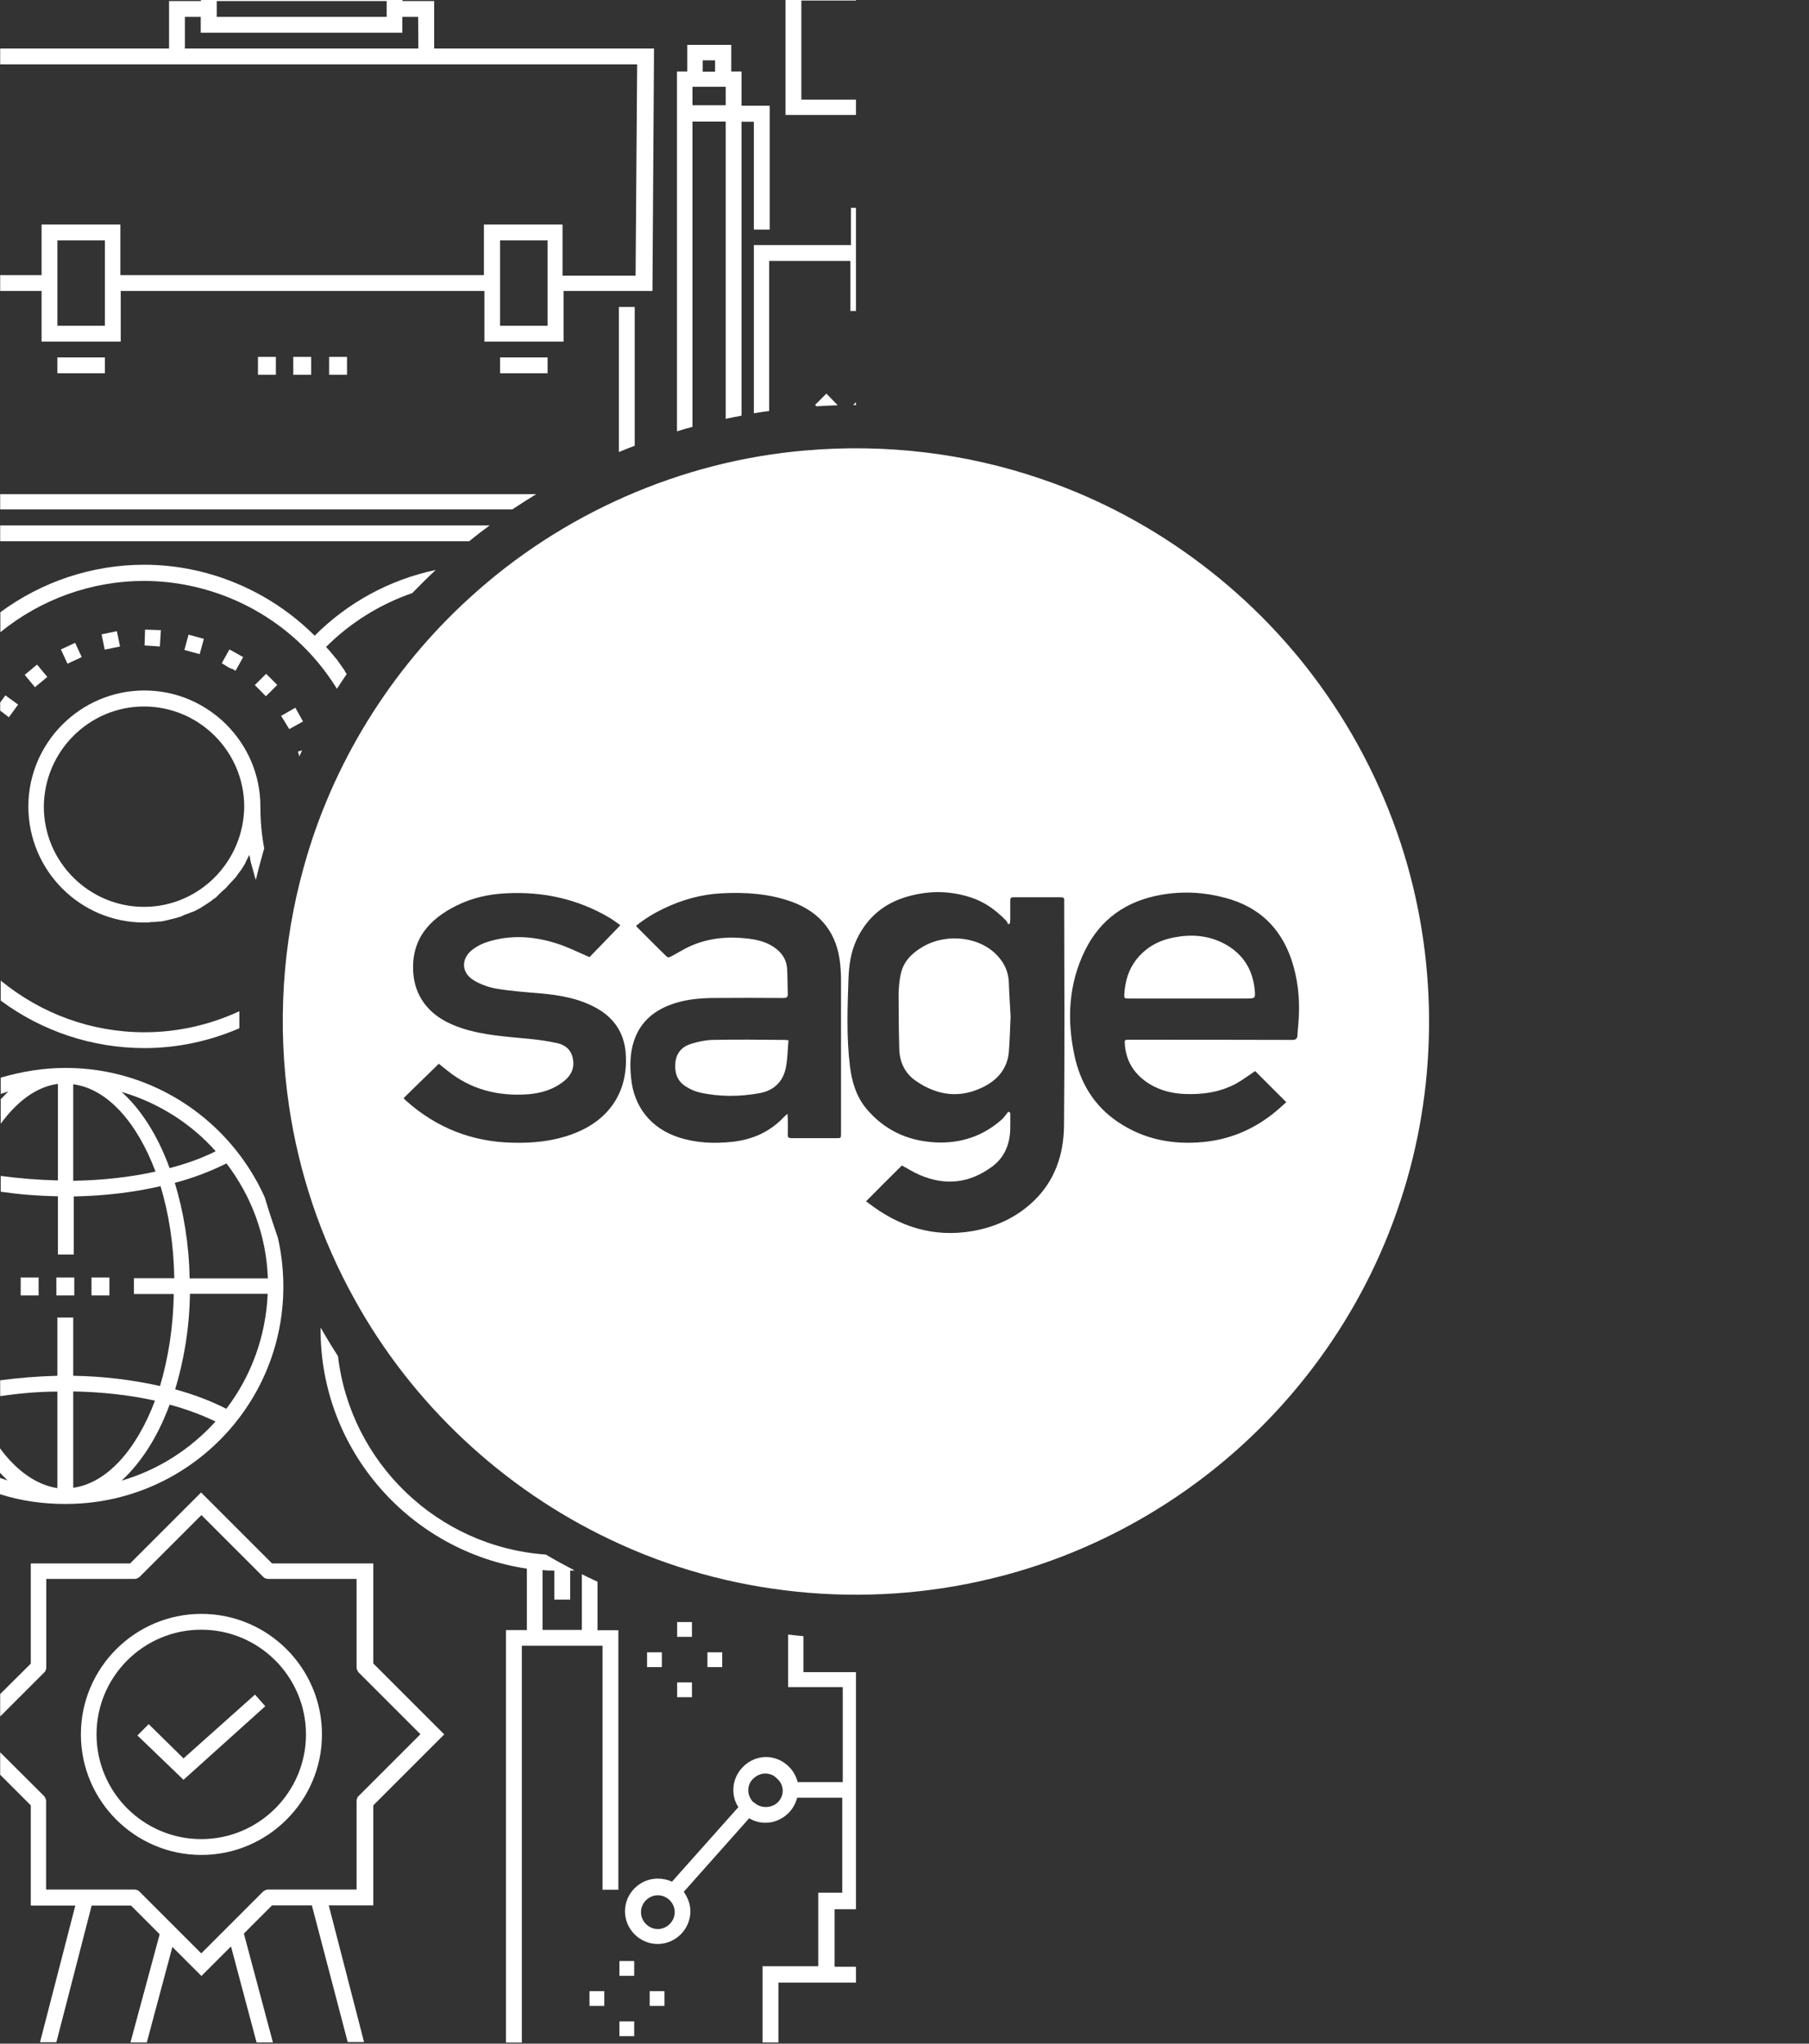 <?xml version="1.0" encoding="utf-8"?>
<!-- Generator: Adobe Illustrator 25.4.1, SVG Export Plug-In . SVG Version: 6.00 Build 0)  -->
<svg version="1.1" id="Layer_1" xmlns="http://www.w3.org/2000/svg" xmlns:xlink="http://www.w3.org/1999/xlink" x="0px" y="0px"
	 viewBox="0 0 1040 1175" style="enable-background:new 0 0 1040 1175;" xml:space="preserve">
<rect x="0" y="0" width="1040" height="1175" fill="#333333" stroke="none"/>
<style type="text/css">
	.st0{fill:#FFFFFF;}
</style>
<g>
	<path class="st0" d="M475.1,226.3l-6.5,6.5l0.8,0.8c4.1-0.3,8.1-0.4,12.2-0.6L475.1,226.3z"/>
	<path class="st0" d="M489.2,140.9h-55.8v96.7c2.9-0.5,5.9-0.9,8.8-1.3V150h46.7v28.8h3.2v-59.3h-2.9L489.2,140.9L489.2,140.9z"/>
	<path class="st0" d="M355.8,259.9c3-1.3,6.1-2.5,9.1-3.6v-79.8h-9.1V259.9z"/>
	<path class="st0" d="M490.5,232.9c0.5,0,1.1,0,1.6,0v-1.7L490.5,232.9z"/>
	<rect x="287.5" y="205.5" class="st0" width="27.3" height="9.1"/>
	<rect x="372" y="950" class="st0" width="8.5" height="8.5"/>
	<rect x="389.3" y="967.3" class="st0" width="8.5" height="8.5"/>
	<path class="st0" d="M461.9,961.4v-20.7c-2-0.2-4-0.3-6-0.6c-1-0.1-1.9-0.2-2.8-0.3V970h31.4v54.6h-25.9c-0.9-3.2-2.4-6.2-5-8.8
		c-3.5-3.5-8.2-5.6-13.2-5.6s-9.7,2.1-13.2,5.6s-5.6,8.2-5.6,13.2c0,3.5,0.9,7.1,2.9,10l-38.2,42.9c-2.4-1.2-5.3-1.8-8.2-1.8
		c-10.3,0-18.8,8.5-18.8,18.8s8.5,18.8,18.8,18.8s18.8-8.5,18.8-18.8c0-4.1-1.5-7.9-3.8-11.2l37.6-42.3c2.9,1.8,6.2,2.6,9.4,2.6
		c5,0,9.7-2.1,13.2-5.6c2.6-2.6,4.1-5.6,5-8.8h25.9v54.6h-13.8v42.3h-32v43.8h9.1v-34.4h22.9h21.7v-9.1h-12.3v-33.1h4.7h7.6V961.4
		h-7.6H461.9z M378.2,1109.1c-5.3,0-9.7-4.4-9.7-9.7s4.4-9.7,9.7-9.7c5.3,0,9.7,4.4,9.7,9.7S383.4,1109.1,378.2,1109.1z
		 M447.2,1036.2c-3.5,3.5-10,3.8-13.8,0h-0.3c-1.8-1.8-2.9-4.4-2.9-6.8c0-2.6,0.9-5,2.9-6.8c1.8-1.8,4.4-2.9,6.8-2.9
		c2.6,0,5,0.9,6.8,2.9C451,1026.3,451,1032.4,447.2,1036.2z"/>
	<path class="st0" d="M82.8,530.4c1.5,0,2.9,0,4.4-0.3h1.2c1.2,0,2.6-0.3,3.8-0.3c0.3,0,0.3,0,0.6,0c1.5-0.3,2.9-0.6,4.1-0.9
		c0.3,0,0.6-0.3,1.2-0.3c1.2-0.3,2.4-0.6,3.5-0.9c0.3,0,0.6-0.3,0.9-0.3c1.5-0.3,2.6-0.9,3.8-1.5c0.3,0,0.6-0.3,0.9-0.3
		c1.2-0.3,2.1-0.9,3.2-1.2c0.3,0,0.6-0.3,0.9-0.3c1.2-0.6,2.4-1.2,3.5-1.8c0.3,0,0.6-0.3,0.9-0.6c0.9-0.6,2.1-1.2,2.9-1.8
		c0.3-0.3,0.6-0.3,0.9-0.6c1.2-0.9,2.4-1.5,3.2-2.4c0.3,0,0.3-0.3,0.6-0.3c0.9-0.6,1.8-1.5,2.6-2.4c0.3-0.3,0.6-0.6,0.9-0.9
		c0.9-0.9,2.1-1.8,2.9-2.6c0,0,0,0,0.3-0.3c0.9-0.9,1.8-2.1,2.6-2.9l0.9-0.9c0.9-0.9,1.5-1.8,2.4-2.6c0-0.3,0.3-0.3,0.3-0.6
		c0.9-1.2,1.5-2.1,2.4-3.2c0.3-0.3,0.3-0.6,0.6-0.9c0.6-0.9,1.2-2.1,1.8-2.9c0-0.3,0.3-0.6,0.3-0.9c0.6-1.2,1.2-2.4,1.8-3.5
		c0,0,0-0.3,0.3-0.3c0,0.6,0.3,0.9,0.3,1.5c0.3,2.1,0.9,4.1,1.5,6.2c0.3,0.6,0.3,1.5,0.6,2.1c0.3,1.5,0.8,3,1.3,4.4
		c1.1-4.8,2.4-9.6,3.7-14.3c0.4-1.3,0.7-2.6,1.1-3.8c-1.5-7.9-2.2-15.9-2.2-24.1c0-36.7-30-66.7-66.7-66.7s-66.7,30-66.7,66.7
		C16.3,500.5,46.1,530.4,82.8,530.4z M82.8,406.2c31.7,0,57.6,25.9,57.6,57.6c-0.3,31.7-25.9,57.6-57.6,57.6s-57.6-25.9-57.6-57.6
		C25.4,432.1,51.1,406.2,82.8,406.2z"/>
	<rect x="389.3" y="932.6" class="st0" width="8.5" height="8.5"/>
	<path class="st0" d="M47,377.8l-3.8-8.2l-8.2,3.8c3.8,8.2,0,0,3.8,8.2L47,377.8z"/>
	<rect x="406.7" y="950" class="st0" width="8.5" height="8.5"/>
	<path class="st0" d="M69,371.7l-1.8-8.8l-8.8,1.8c1.8,8.8,0,0,1.8,8.8l4.4-0.9L69,371.7z"/>
	<path class="st0" d="M135.4,385.7l4.4-7.9l-7.9-4.4l-4.4,7.9l3.8,2.4C135.4,385.7,131.6,383.3,135.4,385.7z"/>
	<path class="st0" d="M92.5,362.3l-9.1-0.3l-0.3,9.1l4.4,0.3c4.4,0.3,0,0,4.4,0.3L92.5,362.3z"/>
	<path class="st0" d="M117.2,367.3l-8.8-2.4l-2.4,8.8l4.4,1.2c4.4,1.2,0,0,4.4,1.2L117.2,367.3z"/>
	<path class="st0" d="M0.4,575.3c23.8,17.6,52.6,27.3,82.7,27.3c18.8,0,37.4-4,54.5-11.4c0-3.3,0-6.5,0-9.8
		c-17,7.9-35.6,12.1-54.5,12.1c-30.6,0-59.3-10.6-82.7-29.7C0.4,563.8,0.4,575.3,0.4,575.3z"/>
	<path class="st0" d="M281.5,302.1H0.1v9.1h269.6C273.6,308,277.5,305,281.5,302.1z"/>
	<path class="st0" d="M308.3,284.1H0.1v8.8h294.4C299,289.9,303.6,287,308.3,284.1z"/>
	<path class="st0" d="M166.3,419.2l7.9-4.4l-4.4-7.9l-8.2,4.7l2.4,3.8C166.3,419.2,163.9,415.4,166.3,419.2z"/>
	<rect x="33" y="205.5" class="st0" width="27.3" height="9.1"/>
	<rect x="148.3" y="205.2" class="st0" width="10.3" height="10.3"/>
	<path class="st0" d="M5.1,412.4l5.3-7.3l-7.3-5.3l-3,4.1v4.7C3.3,410.9-1.1,407.7,5.1,412.4z"/>
	<rect x="189.2" y="205.2" class="st0" width="10.3" height="10.3"/>
	<rect x="168.6" y="205.2" class="st0" width="10.3" height="10.3"/>
	<polygon class="st0" points="146.6,974.3 105.5,1011 85.5,991.3 79,997.8 105.5,1023.3 152.5,981 	"/>
	<rect x="52.6" y="734.5" class="st0" width="10.3" height="10.3"/>
	<path class="st0" d="M152.2,688.4C132.6,644.6,88.6,614,37.7,614c-12.9,0-25.3,2.1-37.3,5.6v9.4c1.5-0.6,2.9-0.9,4.4-1.5L0.4,632
		v14.1c9.7-13.2,20.9-21.4,32.9-22.9v55.5c-11.5-0.3-22.3-1.2-32.9-2.6v9.1c10.6,1.5,21.4,2.4,32.9,2.6v33.5h9.1v-33.4
		c17.6-0.3,34.7-2.4,49.9-5.9c4.7,15.6,7.6,33.5,7.9,52.9H77v9.1h22.9c-0.3,19.1-3.2,37-7.9,52.9c-15.6-3.5-32.3-5.6-49.9-5.9v-33.5
		H33V791c-11.2,0.3-22.3,1.2-32.9,2.6v9.1c10.6-1.5,21.4-2.6,32.9-2.6v55.5c-11.8-1.8-23.3-9.7-33-22.9v14.1
		c1.5,1.5,2.9,2.9,4.4,4.4c-1.5-0.6-2.9-0.9-4.4-1.5v9.4c12,3.8,24.4,5.6,37.3,5.6c69.3,0.3,125.6-55.8,125.6-125
		c0-9.6-1.1-19-3.1-27.9C157.1,703.9,154.5,696.2,152.2,688.4z M42.1,678.9v-55.5c19.7,2.6,36.7,22,47.3,50.2
		C74.6,676.9,58.5,678.6,42.1,678.9z M97.5,671.6c-6.7-18.5-16.4-33.8-27.6-43.8c21.2,6.2,40,18.2,54.1,34.1
		C116.3,665.8,107.2,669.1,97.5,671.6z M42.1,855.4V800c16.5,0.3,32.6,2.1,47,5.3C78.4,833.7,61.4,852.7,42.1,855.4z M69.9,851.3
		C81.1,841,90.8,826,97.5,807.6c9.7,2.6,18.5,5.9,26.4,9.7C109.6,833.1,91.1,845.1,69.9,851.3z M130.1,810
		c-8.5-4.4-18.5-8.2-29.4-11.2c5-16.5,8.2-35,8.5-54.9h44.7C152.8,768.8,144.2,791.5,130.1,810z M109,735
		c-0.3-19.7-3.5-38.5-8.5-54.9c10.9-2.9,20.9-6.8,29.7-11.2c14.1,18.5,22.9,41.1,23.8,66.1L109,735L109,735z"/>
	<rect x="11.9" y="734.5" class="st0" width="10.3" height="10.3"/>
	<path class="st0" d="M185.1,997.2c0-38.2-31.1-69.3-69.3-69.3S46.5,959,46.5,997.2s31.1,69.3,69.3,69.3
		C153.9,1066.5,185.1,1035.4,185.1,997.2z M55.5,997.2c0-33.2,27-60.2,60.2-60.2s60.2,27,60.2,60.2s-27,60.2-60.2,60.2
		S55.5,1030.4,55.5,997.2z"/>
	<path class="st0" d="M214.3,898.9h-57.9l-40.8-40.8l-40.8,40.8H17.7v57.6L0.1,974v12.9l25.3-25.3c0.3-0.3,0.9-0.9,0.9-1.5
		c0.3-0.6,0.3-1.2,0.3-1.8v-50.5H77c0.6,0,1.2,0,1.8-0.3c0.6-0.3,1.2-0.6,1.5-0.9l35.5-35.5l35.5,35.5c0.3,0.3,0.9,0.9,1.5,0.9
		c0.6,0.3,1.2,0.3,1.8,0.3H205v50.5c0,0.6,0,1.2,0.3,1.8s0.6,1.2,0.9,1.5l35.5,35.5l-35.5,35.5c-0.3,0.3-0.9,0.9-0.9,1.5
		c-0.3,0.6-0.3,1.2-0.3,1.8v50.5h-50.5c-0.6,0-1.2,0-1.8,0.3s-1.2,0.6-1.5,0.9l-35.5,35.5l-35.5-35.5c-0.3-0.3-0.9-0.9-1.5-0.9
		c-0.6-0.3-1.2-0.3-1.8-0.3H26.5v-50.5c0-0.6,0-1.2-0.3-1.8c-0.3-0.6-0.6-1.2-0.9-1.5l-25.2-25.1v12.9l17.6,17.6v57.6h25.6
		L23,1174.2h9.4l20.3-78.6h22.6l16.5,16.5L75,1174.3h9.4l14.7-54.9l16.7,16.7l17-17l14.7,55.2h9.4l-16.7-62.6l16.2-16.2h22.9
		l20.6,78.6h9.4l-20.3-78.6h25.6V1038l40.8-40.8l-40.8-40.8v-57.6L214.3,898.9L214.3,898.9z"/>
	<rect x="338.9" y="1144.8" class="st0" width="8.5" height="8.5"/>
	<path class="st0" d="M23.9,196.4h45.5v-29.1h209.1v29.1H324v-29.1h51.1L376,27.9H249.6V0.6h-18.2V0H115.5v0.6H97.2v27.3H0.1V37
		h97.1h23.2h105.9h23.2h116.8l-0.9,121.5h-42v-29.4h-45.2v29.1h-209v-29.1H23.9v29.1H0.1v9.1h23.8V196.4z M124.6,0.6h97.7v9.1h-97.7
		C124.6,9.7,124.6,0.6,124.6,0.6z M240.5,27.9H106.3V9.7h9.1v9.1h115.9V9.7h9.1L240.5,27.9L240.5,27.9z M287.5,138.2h27.3v49.1
		h-27.3V138.2z M33,138.2h27.3v49.1H33V138.2z"/>
	<path class="st0" d="M177.7,375.1c6.1,6.5,11.4,13.5,16,20.9c1.8-2.8,3.7-5.6,5.6-8.4c0-0.1-0.1-0.1-0.1-0.2
		c-0.3-0.6-0.9-1.2-1.2-2.1c-1.5-2.1-2.9-4.1-4.4-6.2l-0.3-0.3c-1.8-2.1-3.2-4.1-5.3-6.2c-0.3-0.3-0.3-0.6-0.6-0.6
		c14.1-14.1,31.1-24.6,49.6-31c4.4-4.5,8.9-9,13.5-13.3c-26.2,5.5-50.5,18.6-69.6,37.8c-25.9-25.9-61.4-40.8-98-40.8
		c-30,0-58.8,9.7-82.7,27.3v11.5C23.4,344.6,52.5,334,82.9,334C118.7,334.1,153.3,349.1,177.7,375.1z"/>
	<rect x="32.4" y="734.5" class="st0" width="10.3" height="10.3"/>
	<path class="st0" d="M343.3,909.3c-0.9-0.4-1.9-0.9-2.8-1.3c-2-0.9-4-1.9-6-2.9v32h-22.6v-34.4c2.4,0.3,4.4,0.3,6.8,0.3v16.7h9.1
		V903c0.9,0,1.7,0,2.5-0.1c-5.6-2.9-11.1-5.9-16.5-9.1c-62.2-4.4-112.3-52.8-119.5-114.1c-3.5-5.4-6.8-10.9-10-16.4
		c0,0.4,0,0.8,0,1.2c0,69.6,51.7,127.4,118.6,137.4v35.3h-12v237.2h9.1V946.2h46.4v140.3h9.1V937.3h-12v-28H343.3z"/>
	<path class="st0" d="M173.7,431.4l-2.4,0.7l0.8,2.8C172.6,433.8,173.1,432.6,173.7,431.4z"/>
	<path class="st0" d="M14.2,388c5.9,7.1,0,0,5.9,7.1l7.1-5.9l-5.9-7.1L14.2,388z"/>
	<path class="st0" d="M153,387.4l-6.5,6.5l3.2,3.2c3.2,3.2,0,0.3,3.2,3.2l6.5-6.5L153,387.4z"/>
	<rect x="356.1" y="1127.5" class="st0" width="8.5" height="8.5"/>
	<rect x="356.1" y="1162.2" class="st0" width="8.5" height="8.5"/>
	<rect x="373.5" y="1144.8" class="st0" width="8.5" height="8.5"/>
	<path class="st0" d="M398.1,245.4v-38.2v-4.7V69.9h19.1v130.9v8.2v31.8c3-0.6,6.1-1.3,9.1-1.8v-29.9v-8.2V70h7.1v62h9.1V60.8h-16.2
		V41.1h-5.9V25.8h-25.3v15.3h-5.9v161.5v4.7V248C392.2,247,395.2,246.2,398.1,245.4z M404,34.7h7.1v6.5H404V34.7z M398.1,49.9h19.1
		v10.6h-19.1V49.9z"/>
	<polygon class="st0" points="492.1,57.3 460.7,57.3 460.7,57 460.7,0.3 492.1,0.3 492.1,0 451.6,0 451.6,66.1 492.1,66.1 	"/>
</g>
<g>
	<path class="st0" d="M409.6,597.9c-4.1,0.1-8.2,1-12.1,2.2c-5.2,1.5-8.6,5.1-9.2,10.7c-0.6,5.5,0.8,10.5,5.7,13.7
		c2.4,1.6,5.2,2.9,8.1,3.6c11.5,2.6,23.2,2.5,34.7,0.4c8.1-1.5,13.4-6.6,15-14.7c1-5.1,1-10.3,1.5-15.7c-1.1-0.1-1.6-0.2-2-0.2
		C437.5,597.8,423.5,597.6,409.6,597.9z"/>
	<path class="st0" d="M571.3,547.4c-10.5-9.2-28.3-10.5-40.9-3c-6.3,3.7-11.3,8.7-12.7,16.3c-0.7,3.5-1,7-1.1,10.6
		c0,10.6,0.1,21.3,0.4,31.9c0.2,7.4,3.2,13.8,9.3,18.1c12.4,8.7,25.8,10.5,39.5,3.4c8-4.1,13.4-10.6,14.2-20
		c0.5-6.6,0.7-13.2,1-20.3c-0.3-6-0.8-12.6-1-19.2C579.8,557.9,576.6,552.1,571.3,547.4z"/>
	<path class="st0" d="M702.9,542.1c-8.7-4.3-18-5-27.5-3.2c-8.9,1.6-16.5,5.6-22.2,12.9c-4.4,5.7-6.3,12.2-6.8,19.4
		c-0.2,2.7-0.1,2.9,2.5,2.9c11.7,0,23.3,0,35,0c10.8,0,21.6,0,32.4,0c5.5,0,5.5,0,5-5.4C720,556.6,713.9,547.6,702.9,542.1z"/>
	<path class="st0" d="M809.2,497.7c-9.9-35-25.7-68.4-46.4-98.2C723.2,342.2,665,298,599,275.5c-43.5-15-90.1-20.5-135.9-16.5
		c-71.5,6-140.4,36.4-193.2,84.8c-45.4,41.3-78.9,95.4-95.2,154.5c-12.5,44.5-15.3,91.5-8.6,137.2c5.7,39,18.5,76.9,37.6,111.3
		C236.8,807,289.1,856,351.1,885.3c67.4,32.2,145.8,40,218.4,22.4c55.7-13.3,107.5-41.6,149-80.9c38.1-36,67.5-81.1,84.7-130.7
		C825.5,632.7,827.5,562.4,809.2,497.7z M328.7,652.2c-11,4-22.4,5.1-34,4.8c-23.4-0.5-43.8-8.6-61.2-24.1c-0.4-0.3-0.7-0.7-1.1-1.1
		c-0.1-0.2-0.2-0.4-0.3-0.5c6.7-6.5,13.3-13.1,20.2-19.7c1.3,1.1,3.2,2.6,5.1,4.1c13.3,10.7,28.8,14.6,45.5,13.5
		c7.9-0.5,15.4-2.7,21.7-7.9c4.1-3.4,5.8-7.7,4.7-12.9c-1-4.8-4.3-7.6-8.8-8.6c-5.3-1.2-10.8-2-16.2-2.5c-13-1.3-26.1-2-38.7-6.1
		c-8.5-2.8-16.1-6.9-21.6-14.2c-3.9-5.2-5.9-11.1-6.4-17.5c-1.4-19.1,8.9-30.9,24.8-38.8c9-4.5,18.6-6.6,28.6-7.1
		c21.1-1.1,41,3.2,59.3,14c1.9,1.1,3.7,2.5,5.6,3.8c0.3,0.2,0.6,0.6,0.7,0.6c-6.1,6.4-12.1,12.5-17.7,18.3c-6.5-2.8-12.6-5.9-19-7.9
		c-13.2-4.2-26.7-5.1-40.1-0.7c-2.8,0.9-5.5,2.3-7.9,4.1c-7,5.1-6.9,13.5,0.6,17.9c3.8,2.3,8.3,3.9,12.7,4.7c8.3,1.4,16.6,2,25,2.7
		c11.5,1,22.7,2.9,32.9,8.6c9.9,5.6,15.6,14,16.6,25.5C361.6,630.2,347.6,645.4,328.7,652.2z M480.8,654.4c-8.6,0-17.1,0-25.7,0
		c-1.7,0-2.3-0.5-2.2-2.2c0.1-3,0-6.1,0-9.1c0-0.7-0.1-1.4-0.2-2.7c-0.9,0.8-1.4,1.2-1.9,1.7c-8.1,8.7-18.2,13.1-29.8,14.4
		c-10.5,1.1-20.8,0.7-30.9-2.6c-15.9-5.2-25.8-17.6-27.3-34.3c-0.7-7-0.6-13.9,1.5-20.6c3.7-11.8,12.3-18.6,23.7-22.2
		c7.2-2.3,14.6-2.9,22.1-3c13.4-0.1,26.8-0.1,40.2,0c2,0,2.7-0.5,2.6-2.6c-0.2-4.8-0.1-9.6-0.4-14.3c-0.4-5.6-3.4-9.7-8.1-12.7
		c-4.5-2.9-9.6-4-14.8-4.6c-11-1.3-21.9-0.3-32.1,4.1c-4.2,1.8-8,4.3-12,6.4c-0.6,0.3-1.8,0.4-2.1,0c-5.9-5.7-11.6-11.5-17.4-17.3
		c-0.1-0.1-0.1-0.3-0.2-0.6c4.8-3.9,10.1-7.1,15.7-9.8c10.6-5.1,21.7-8.2,33.5-8.8c13.6-0.7,27.1,0.2,40,4.8
		c17.1,6.2,26.5,18.5,28.1,36.6c0.2,2.7,0.4,5.3,0.4,8c0,29.5,0,59,0,88.5C483.5,654.4,483.5,654.4,480.8,654.4z M611.7,647.4
		c-0.2,16.5-5.3,31.6-17.6,43.3c-9.8,9.3-21.7,14.8-35,17.1c-22.5,3.9-42.3-2.5-60.1-16.3c-0.4-0.3-0.8-0.6-1.1-0.8
		c7-7.1,13.8-13.9,20.6-20.6c3.4,1.8,6.8,4,10.4,5.5c14.7,6.3,28.5,4.7,41.4-4.8c7.2-5.3,10.2-12.8,10.5-21.5c0.1-3.2,0-6.3,0-9.5
		c-0.4-0.2-0.7-0.5-1.1-0.7c-1.2,1.5-2.3,3.2-3.7,4.5c-11,9.8-24,14-38.6,13.2c-15.9-0.9-29.4-7.3-39.6-19.7
		c-5.7-7-8.1-15.4-9.2-24.3c-2-16.7-1.4-33.4-0.8-50.2c0.3-7.6,1.3-15.1,4.6-22.2c5.5-11.7,14.2-19.8,26.4-24
		c13.1-4.4,26.2-4.7,39.4-0.4c8,2.6,14.5,7.4,20.3,13.4c0.5,0.6,0.8,1.4,1.1,2.1c0.3-0.2,0.7-0.4,1-0.7c0.1-0.7,0.2-1.5,0.2-2.2
		c0-3.6,0-7.3,0-10.9c0-1.3,0.4-1.8,1.7-1.8c9.2,0,18.4,0,27.6,0c1.3,0,1.9,0.5,1.7,1.8c0,0.2,0,0.4,0,0.7
		C611.9,561.6,612.1,604.5,611.7,647.4z M746.4,588.9c-0.2,2.1-0.4,4.2-0.5,6.3c-0.1,1.8-0.7,2.7-2.9,2.7
		c-31.2-0.1-62.5-0.1-93.7-0.1c-2.9,0-2.8,0-2.6,2.9c0.8,10.2,6,17.6,14.6,22.8c6.1,3.6,12.8,5.2,19.9,5.5c10.5,0.4,20.7-1.1,30-6.3
		c3.6-2.1,7-4.6,10.4-6.9c5.8,5.9,11.7,11.7,17.9,17.9c-2.7,2.4-5.5,5-8.5,7.3c-11.6,8.9-24.6,14.2-39.2,15.6
		c-17.7,1.7-34.3-1.5-49.2-11.6c-13.6-9.2-21.5-22.3-24.9-38.2c-4.4-20.6-3.4-41,6-60.2c8.9-18.2,23.9-28.6,43.7-32.1
		c12.3-2.2,24.5-1.6,36.6,1.6c20.9,5.4,34,19,39.7,39.7C746.7,566.6,747.4,577.7,746.4,588.9z"/>
</g>
</svg>
